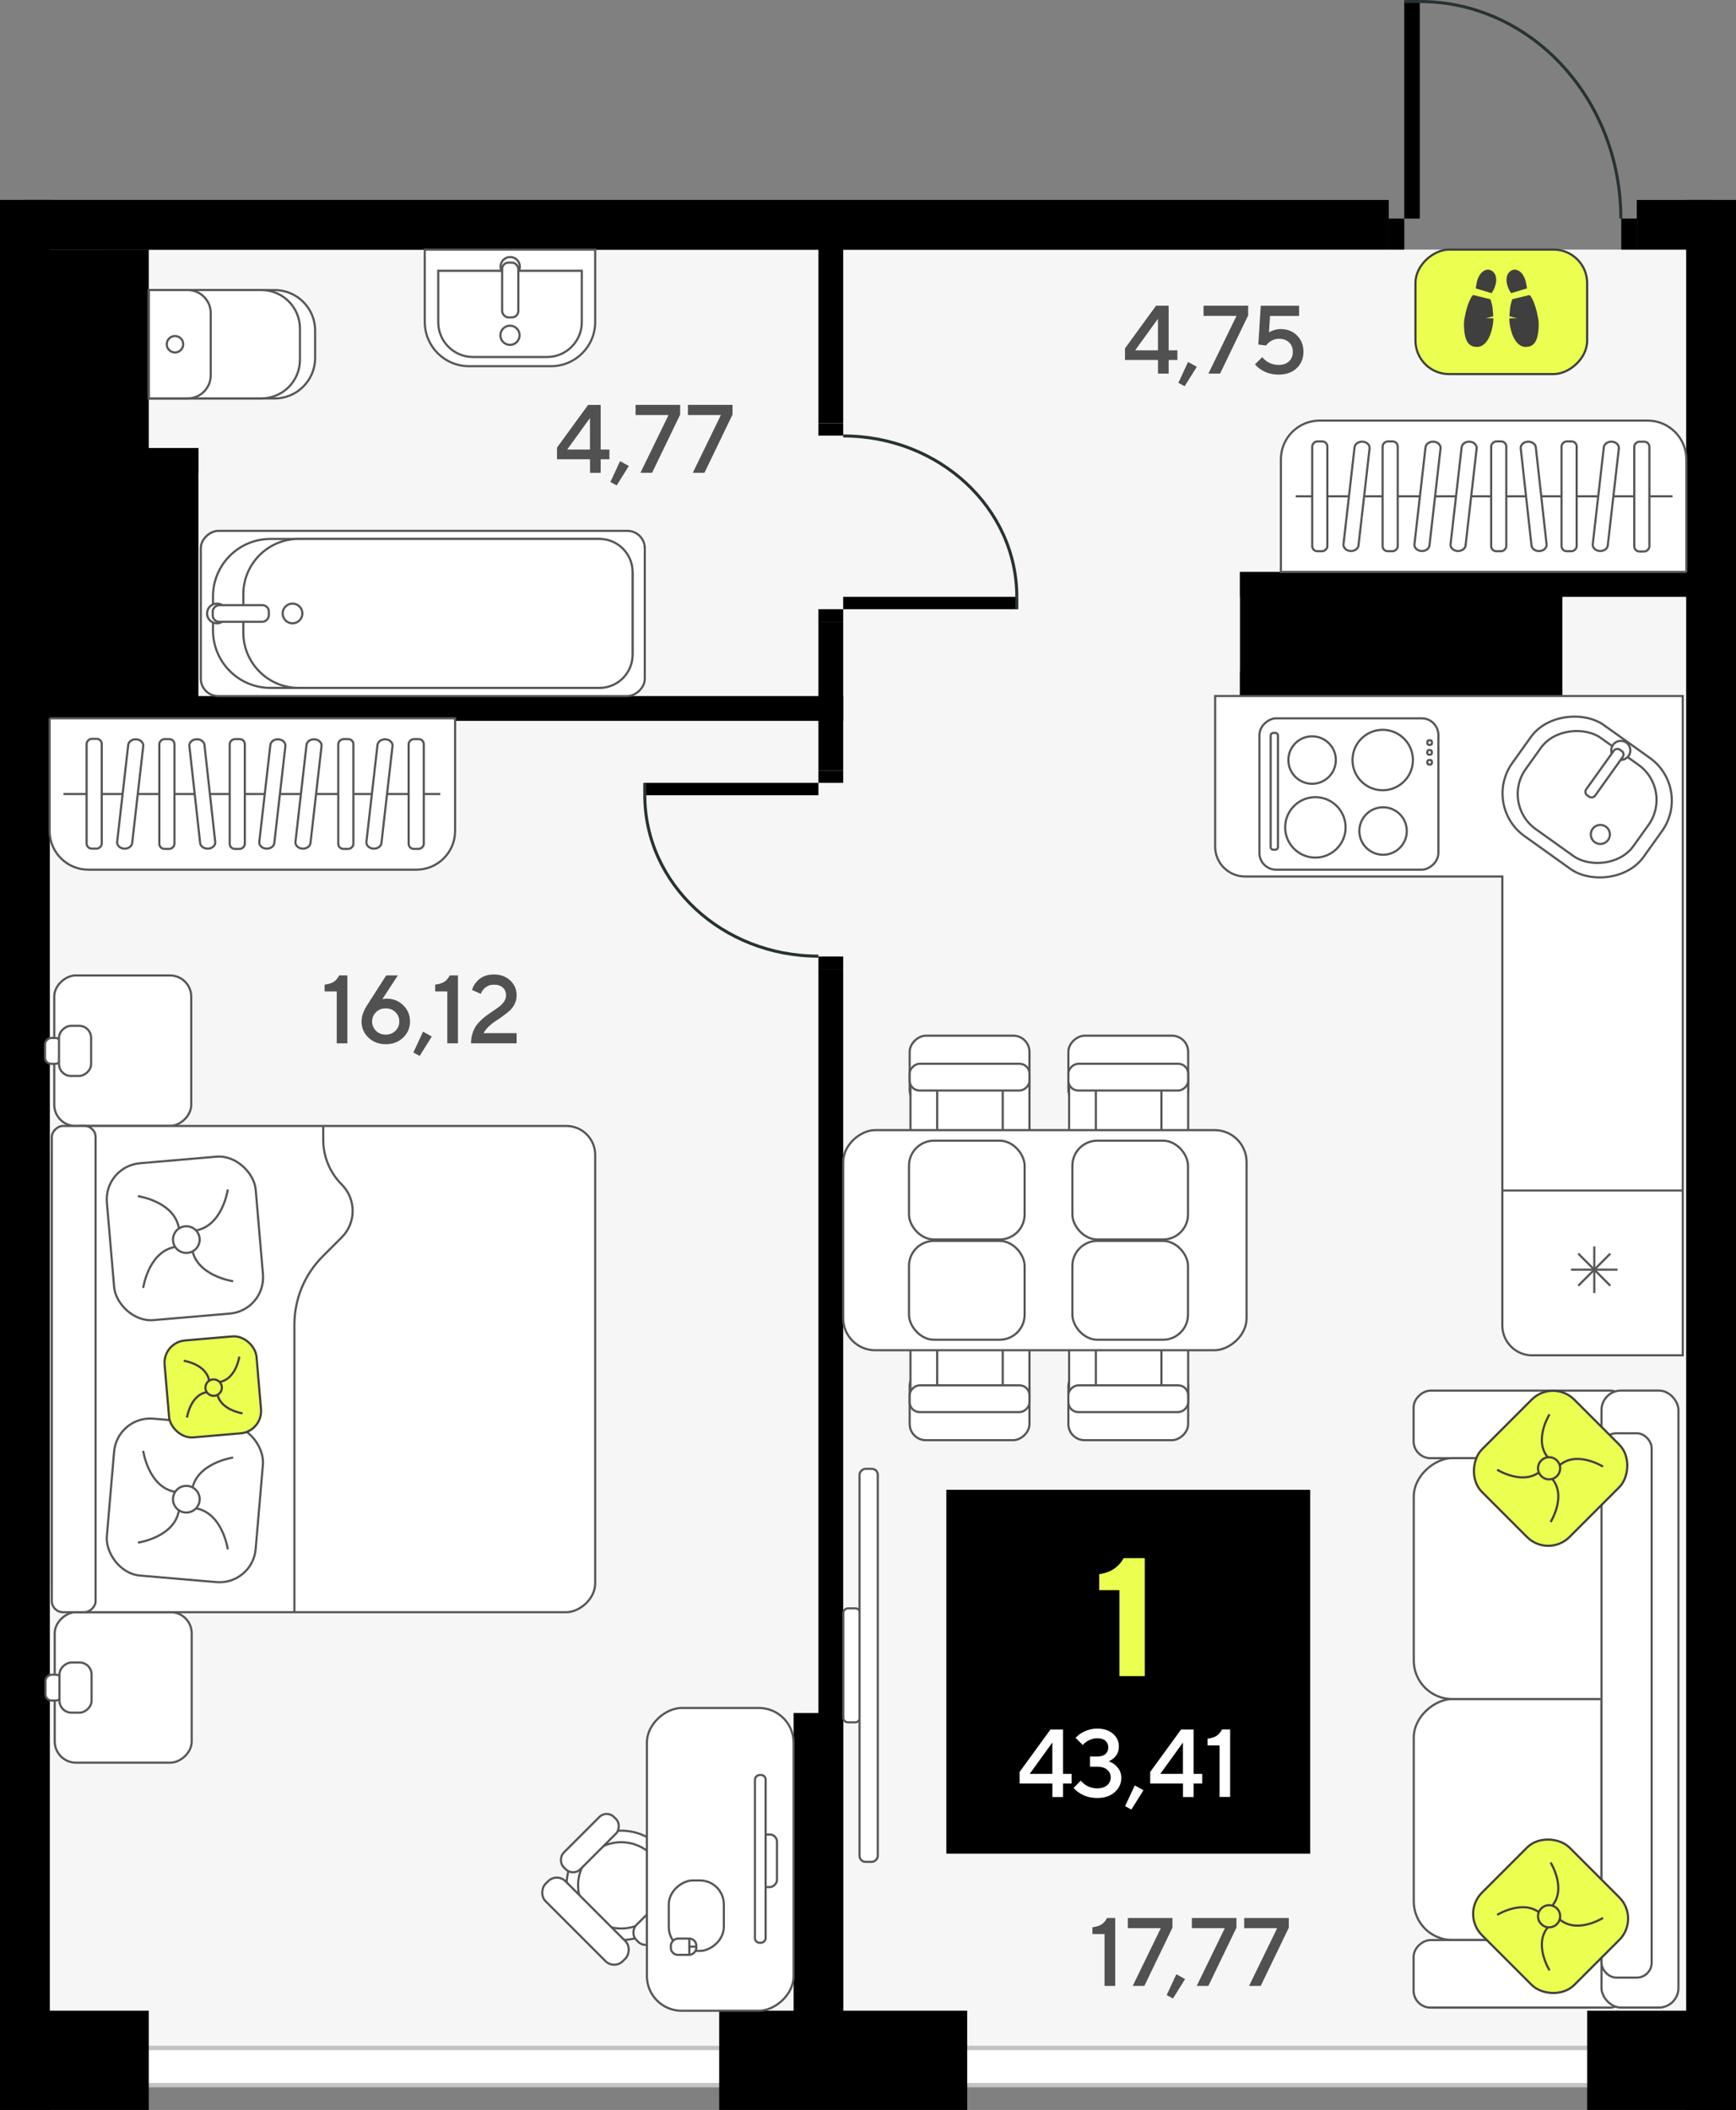 <?xml version="1.0" encoding="UTF-8"?> <svg xmlns="http://www.w3.org/2000/svg" id="_Слой_1" data-name="Слой 1" viewBox="0 0 329.27 400.12"><rect x="0" y="0" width="329.27" height="400.12" fill="#808080" stroke="none"/><rect x="9.41" y="47.33" width="310.45" height="343.38" fill="#f6f6f6"></rect><rect x="9.41" y="388.36" width="136.41" height="7.06" fill="#fff" stroke="#c2c2c2" stroke-miterlimit="10" stroke-width=".83"></rect><rect x="174.04" y="388.36" width="136.41" height="7.06" fill="#fff" stroke="#c2c2c2" stroke-miterlimit="10" stroke-width=".83"></rect><rect y="37.92" width="9.41" height="362.19"></rect><rect x="4.7" y="37.92" width="230.49" height="9.41"></rect><g><rect x="122.3" y="148.46" width="32.93" height="2.35"></rect><rect x="155.23" y="146.11" width="4.7" height="2.35"></rect><rect x="155.23" y="181.39" width="4.7" height="2.35"></rect><path d="M155.23,181.32c-18.19,0-32.93-13.66-32.93-30.51" fill="none" stroke="#273233" stroke-miterlimit="10" stroke-width=".58"></path><line x1="122.3" y1="148.46" x2="122.3" y2="150.81" fill="none" stroke="#273233" stroke-miterlimit="10" stroke-width=".58"></line></g><g><rect x="159.93" y="113.18" width="32.93" height="2.35"></rect><rect x="155.23" y="115.53" width="4.7" height="2.35"></rect><rect x="155.23" y="80.26" width="4.7" height="2.35"></rect><path d="M159.93,82.67c18.19,0,32.93,13.66,32.93,30.51" fill="none" stroke="#273233" stroke-miterlimit="10" stroke-width=".58"></path><line x1="192.86" y1="115.53" x2="192.86" y2="113.18" fill="none" stroke="#273233" stroke-miterlimit="10" stroke-width=".58"></line></g><g><rect x="4.7" y="52.03" width="18.82" height="9.41" transform="translate(70.85 42.62) rotate(90)" fill="#f7fbf8" stroke="#7a9c9e" stroke-miterlimit="10" stroke-width=".58"></rect><g><circle cx="14.11" cy="53.21" r="2.35" fill="#f7fbf8" stroke="#7a9c9e" stroke-miterlimit="10" stroke-width=".58"></circle><circle cx="14.11" cy="57.91" r="1.18" fill="#f7fbf8" stroke="#7a9c9e" stroke-miterlimit="10" stroke-width=".58"></circle><circle cx="14.11" cy="61.44" r="1.18" fill="#f7fbf8" stroke="#7a9c9e" stroke-miterlimit="10" stroke-width=".58"></circle></g></g><g><path d="M63.87,197.85v-9.84h-2.3v-1.29c.78-.1,1.38-.29,1.78-.57s.73-.67,.98-1.18h1.56v12.88h-2.02Z" fill="#515151"></path><path d="M69.48,190.86l3.77-5.89h2.21l-2.94,4.51,.2-.04c.26-.04,.47-.06,.63-.06,1.24,0,2.28,.42,3.14,1.26,.85,.84,1.28,1.86,1.28,3.06s-.44,2.24-1.31,3.07c-.87,.83-1.97,1.25-3.29,1.25s-2.42-.42-3.29-1.25c-.87-.83-1.31-1.86-1.31-3.07,0-.63,.15-1.28,.46-1.97,.1-.25,.25-.54,.46-.88Zm1.84,1.08c-.49,.48-.74,1.07-.74,1.77s.25,1.29,.74,1.77c.49,.48,1.1,.72,1.84,.72s1.35-.24,1.84-.72c.49-.48,.74-1.07,.74-1.77s-.25-1.29-.74-1.77c-.49-.48-1.1-.72-1.84-.72s-1.35,.24-1.84,.72Z" fill="#515151"></path><path d="M78.4,199.6l1.84-3.96,1.66,.92-2.3,3.68-1.2-.64Z" fill="#515151"></path><path d="M84.84,197.85v-9.84h-2.3v-1.29c.78-.1,1.38-.29,1.78-.57s.73-.67,.98-1.18h1.56v12.88h-2.02Z" fill="#515151"></path><path d="M91.74,195.92h6.25v1.93h-8.65c0-.79,.12-1.5,.37-2.15,.25-.65,.56-1.2,.95-1.64,.39-.44,.82-.85,1.29-1.22s.94-.71,1.42-1.02c.47-.31,.9-.61,1.29-.9,.39-.29,.7-.62,.95-.99,.25-.37,.37-.76,.37-1.18,0-.61-.2-1.1-.61-1.47-.4-.37-.97-.55-1.69-.55-.8,0-1.45,.29-1.97,.88-.21,.23-.38,.52-.52,.86l-1.66-.74c.16-.54,.42-1.03,.79-1.47,.81-.98,1.93-1.47,3.35-1.47,1.26,0,2.3,.38,3.11,1.14,.81,.76,1.21,1.7,1.21,2.81,0,.59-.12,1.13-.37,1.64-.25,.5-.56,.92-.93,1.26-.37,.34-.8,.68-1.29,1.03s-.95,.67-1.4,.96c-.45,.29-.88,.63-1.31,1.04-.42,.41-.75,.82-.97,1.25Z" fill="#515151"></path></g><g><path d="M213.38,68.27v-2.21l5.89-8.09h2.39v8.46h1.66v1.84h-1.66v2.58h-2.02v-2.58h-6.25Zm1.93-1.84h4.32v-5.98l-4.32,5.98Z" fill="#515151"></path><path d="M223.5,72.6l1.84-3.96,1.66,.92-2.3,3.68-1.2-.64Z" fill="#515151"></path><path d="M229.2,70.85l5.33-10.95h-6.25v-1.93h8.46v1.84l-5.33,11.04h-2.21Z" fill="#515151"></path><path d="M238.03,69.1l1.38-1.38c.2,.26,.45,.5,.77,.74,.69,.49,1.47,.74,2.36,.74,.82,0,1.47-.23,1.95-.68,.48-.45,.72-1.05,.72-1.8s-.24-1.35-.72-1.8c-.48-.45-1.13-.68-1.95-.68-.61,0-1.21,.21-1.79,.64-.26,.22-.46,.44-.61,.64l-1.47-.18,.46-7.36h7.27v1.93h-5.52l-.18,3.13c.18-.12,.38-.23,.59-.31,.51-.22,1.05-.33,1.62-.33,1.25,0,2.28,.41,3.1,1.22,.82,.82,1.22,1.85,1.22,3.1s-.43,2.3-1.29,3.11c-.86,.81-1.99,1.21-3.4,1.21-1.29,0-2.42-.32-3.38-.96-.42-.26-.79-.58-1.12-.98Z" fill="#515151"></path></g><g><path d="M105.65,87.09v-2.21l5.89-8.09h2.39v8.46h1.66v1.84h-1.66v2.58h-2.02v-2.58h-6.25Zm1.93-1.84h4.32v-5.98l-4.32,5.98Z" fill="#515151"></path><path d="M115.77,91.41l1.84-3.96,1.66,.92-2.3,3.68-1.2-.64Z" fill="#515151"></path><path d="M121.47,89.66l5.33-10.95h-6.25v-1.93h8.46v1.84l-5.33,11.04h-2.21Z" fill="#515151"></path><path d="M131.4,89.66l5.33-10.95h-6.25v-1.93h8.46v1.84l-5.33,11.04h-2.21Z" fill="#515151"></path></g><g><path d="M209.5,376.6v-9.84h-2.3v-1.29c.79-.1,1.38-.29,1.78-.57,.41-.28,.73-.67,.98-1.18h1.56v12.88h-2.02Z" fill="#515151"></path><path d="M214.84,376.6l5.33-10.95h-6.25v-1.93h8.46v1.84l-5.33,11.04h-2.21Z" fill="#515151"></path><path d="M221.28,378.34l1.84-3.96,1.66,.92-2.3,3.68-1.2-.64Z" fill="#515151"></path><path d="M226.98,376.6l5.33-10.95h-6.25v-1.93h8.46v1.84l-5.33,11.04h-2.21Z" fill="#515151"></path><path d="M236.91,376.6l5.33-10.95h-6.25v-1.93h8.46v1.84l-5.33,11.04h-2.21Z" fill="#515151"></path></g><rect x="4.7" y="37.92" width="258.71" height="9.41"></rect><rect x="0" y="381.3" width="28.22" height="18.82"></rect><rect x="136.41" y="381.3" width="47.04" height="18.82"></rect><rect x="301.04" y="381.3" width="28.22" height="18.82"></rect><rect x="319.86" y="37.92" width="9.41" height="362.19"></rect><rect x="155.23" y="183.74" width="4.7" height="211.67"></rect><rect x="150.52" y="324.85" width="9.41" height="70.56"></rect><rect x="0" y="37.92" width="9.41" height="357.49"></rect><g><rect x="266.35" y=".29" width="2.94" height="41.16"></rect><rect x="263.41" y="41.45" width="2.94" height="5.88"></rect><rect x="307.51" y="41.45" width="2.94" height="5.88"></rect><path d="M307.43,41.45c0-22.73-17.08-41.16-38.14-41.16" fill="none" stroke="#273233" stroke-miterlimit="10" stroke-width=".58"></path><line x1="266.35" y1=".29" x2="269.29" y2=".29" fill="none" stroke="#273233" stroke-miterlimit="10" stroke-width=".58"></line></g><rect x="4.7" y="132" width="155.23" height="4.7"></rect><rect x="155.23" y="117.89" width="4.7" height="28.22"></rect><rect x="155.23" y="42.62" width="4.7" height="37.63"></rect><rect x="235.19" y="108.48" width="61.15" height="23.52"></rect><rect x="235.19" y="127.29" width="61.15" height="4.7"></rect><rect x="235.19" y="108.48" width="89.37" height="4.7"></rect><rect x="291.64" y="108.48" width="4.7" height="23.52"></rect><rect x="4.7" y="84.96" width="32.93" height="51.74"></rect><rect x="4.7" y="84.96" width="32.93" height="4.7"></rect><rect x="4.7" y="47.33" width="23.52" height="42.33"></rect><rect x="310.45" y="37.92" width="14.11" height="9.41"></rect><rect x="319.86" y="37.92" width="9.41" height="362.19"></rect><g><rect x="179.49" y="282.52" width="69.01" height="69.01"></rect><path d="M212.33,317.86v-16.31h-3.84v-3.04c1.49-.19,2.71-.76,3.65-1.7,.38-.38,.71-.83,.99-1.34h4v22.39h-4.8Z" fill="#eaff50"></path><g><path d="M193.39,338.21v-2.19l5.85-8.04h2.38v8.41h1.64v1.83h-1.64v2.56h-2.01v-2.56h-6.21Zm1.92-1.83h4.29v-5.94l-4.29,5.94Z" fill="#fff"></path><path d="M203.63,339.04l1.37-1.37c.19,.26,.45,.5,.77,.73,.68,.49,1.46,.73,2.34,.73,.8,0,1.43-.2,1.88-.58,.45-.39,.68-.9,.68-1.52,0-.57-.23-1.05-.68-1.43-.45-.38-1.08-.58-1.88-.58h-1.37v-1.92h1.37c.68,0,1.2-.16,1.56-.47,.36-.32,.54-.74,.54-1.26s-.18-.94-.54-1.26-.88-.48-1.56-.48-1.35,.21-2.03,.64c-.3,.22-.54,.43-.71,.64l-1.37-1.37c.34-.34,.69-.63,1.06-.86,.95-.58,1.97-.88,3.05-.88,1.24,0,2.24,.33,2.99,.98,.75,.65,1.12,1.45,1.12,2.4s-.32,1.64-.97,2.21c-.24,.23-.56,.44-.95,.62,.45,.17,.85,.39,1.19,.66,.79,.67,1.19,1.49,1.19,2.45,0,1.1-.42,2.01-1.25,2.74-.83,.73-1.94,1.1-3.32,1.1-1.28,0-2.4-.32-3.36-.95-.41-.26-.79-.58-1.12-.97Z" fill="#fff"></path><path d="M213.4,342.51l1.83-3.93,1.65,.91-2.29,3.66-1.19-.64Z" fill="#fff"></path><path d="M218.16,338.21v-2.19l5.85-8.04h2.38v8.41h1.64v1.83h-1.64v2.56h-2.01v-2.56h-6.21Zm1.92-1.83h4.29v-5.94l-4.29,5.94Z" fill="#fff"></path><path d="M231.32,340.77v-9.78h-2.29v-1.28c.78-.1,1.37-.29,1.77-.57,.4-.28,.72-.67,.97-1.17h1.55v12.79h-2.01Z" fill="#fff"></path></g></g><g><g><rect x="9.11" y="307" width="28.54" height="25.98" rx="4.02" ry="4.02" transform="translate(-296.62 343.37) rotate(-90)" fill="#fff" stroke="#565656" stroke-miterlimit="10" stroke-width=".41"></rect><rect x="7.75" y="318.46" width="4.9" height="3.14" rx="1.17" ry="1.17" transform="translate(-309.83 330.23) rotate(-90)" fill="#fff" stroke="#565656" stroke-miterlimit="10" stroke-width=".41"></rect><rect x="9.58" y="316.98" width="9.51" height="6.09" rx="2.27" ry="2.27" transform="translate(-305.7 334.36) rotate(-90)" fill="#fff" stroke="#565656" stroke-miterlimit="10" stroke-width=".41"></rect></g><g><rect x="9.02" y="186.26" width="28.54" height="25.98" rx="4.02" ry="4.02" transform="translate(-175.97 222.54) rotate(-90)" fill="#fff" stroke="#565656" stroke-miterlimit="10" stroke-width=".41"></rect><rect x="7.66" y="197.72" width="4.9" height="3.14" rx="1.17" ry="1.17" transform="translate(-189.18 209.4) rotate(-90)" fill="#fff" stroke="#565656" stroke-miterlimit="10" stroke-width=".41"></rect><rect x="9.49" y="196.24" width="9.51" height="6.09" rx="2.27" ry="2.27" transform="translate(-185.05 213.53) rotate(-90)" fill="#fff" stroke="#565656" stroke-miterlimit="10" stroke-width=".41"></rect></g><g><rect x="15.26" y="208.1" width="92.21" height="103.05" rx="5.48" ry="5.48" transform="translate(-198.26 320.99) rotate(-90)" fill="#fff" stroke="#565656" stroke-miterlimit="10" stroke-width=".41"></rect><rect x="-32.12" y="255.47" width="92.21" height="8.3" rx="2.11" ry="2.11" transform="translate(-245.64 273.61) rotate(-90)" fill="#fff" stroke="#565656" stroke-miterlimit="10" stroke-width=".41"></rect><g><rect x="20.9" y="269.6" width="28.33" height="29.86" rx="6.88" ry="6.88" transform="translate(45.7 571.01) rotate(-175.1)" fill="#fff" stroke="#565656" stroke-miterlimit="10" stroke-width=".41"></rect><path d="M44.22,276.4s-7.38,1.05-7.85,6.61" fill="#fff" stroke="#565656" stroke-miterlimit="10" stroke-width=".41"></path><path d="M27.16,275.13s1.05,7.38,6.61,7.85" fill="#fff" stroke="#565656" stroke-miterlimit="10" stroke-width=".41"></path><path d="M26.15,292.54s7.38-1.05,7.85-6.61" fill="#fff" stroke="#565656" stroke-miterlimit="10" stroke-width=".41"></path><path d="M43.21,293.81s-1.05-7.38-6.61-7.85" fill="#fff" stroke="#565656" stroke-miterlimit="10" stroke-width=".41"></path><circle cx="35.34" cy="284.3" r="2.53" fill="#fff" stroke="#565656" stroke-miterlimit="10" stroke-width=".41"></circle></g><g><rect x="20.9" y="219.91" width="28.33" height="29.86" rx="6.88" ry="6.88" transform="translate(90.07 465.83) rotate(175.1)" fill="#fff" stroke="#565656" stroke-miterlimit="10" stroke-width=".41"></rect><path d="M44.22,242.97s-7.38-1.05-7.85-6.61" fill="#fff" stroke="#565656" stroke-miterlimit="10" stroke-width=".41"></path><path d="M27.16,244.24s1.05-7.38,6.61-7.85" fill="#fff" stroke="#565656" stroke-miterlimit="10" stroke-width=".41"></path><path d="M26.15,226.83s7.38,1.05,7.85,6.61" fill="#fff" stroke="#565656" stroke-miterlimit="10" stroke-width=".41"></path><path d="M43.21,225.56s-1.05,7.38-6.61,7.85" fill="#fff" stroke="#565656" stroke-miterlimit="10" stroke-width=".41"></path><circle cx="35.34" cy="235.07" r="2.53" fill="#fff" stroke="#565656" stroke-miterlimit="10" stroke-width=".41"></circle></g><path d="M55.84,305.73v-54.51c0-4.87,1.93-9.54,5.38-12.98l3.6-3.6c2.76-2.76,2.76-7.24,0-10.01h0c-2.25-2.25-3.51-5.3-3.51-8.48v-2.63" fill="#fff" stroke="#565656" stroke-miterlimit="10" stroke-width=".41"></path></g><g><rect x="31.61" y="253.78" width="17.5" height="18.45" rx="4.25" ry="4.25" transform="translate(103.04 521.6) rotate(175.1)" fill="#eaff50" stroke="#3f3f3f" stroke-miterlimit="10" stroke-width=".41"></rect><path d="M46.01,268.02s-4.56-.65-4.85-4.09" fill="#eaff50" stroke="#3f3f3f" stroke-miterlimit="10" stroke-width=".41"></path><path d="M35.47,268.81s.65-4.56,4.09-4.85" fill="#eaff50" stroke="#3f3f3f" stroke-miterlimit="10" stroke-width=".41"></path><path d="M34.85,258.05s4.56,.65,4.85,4.09" fill="#eaff50" stroke="#3f3f3f" stroke-miterlimit="10" stroke-width=".41"></path><path d="M45.39,257.27s-.65,4.56-4.09,4.85" fill="#eaff50" stroke="#3f3f3f" stroke-miterlimit="10" stroke-width=".41"></path><circle cx="40.52" cy="263.14" r="1.56" fill="#eaff50" stroke="#3f3f3f" stroke-miterlimit="10" stroke-width=".41"></circle></g></g><g><path d="M9.41,136.21H86.32v21.37c0,4.05-3.29,7.34-7.34,7.34H16.75c-4.05,0-7.34-3.29-7.34-7.34v-21.37h0Z" fill="#fff" stroke="#565656" stroke-miterlimit="10" stroke-width=".41"></path><line x1="83.5" y1="150.57" x2="12.03" y2="150.57" fill="#fff" stroke="#565656" stroke-miterlimit="10" stroke-width=".41"></line><rect x="68.53" y="149.13" width="20.82" height="2.87" rx=".97" ry=".97" transform="translate(-71.62 229.51) rotate(-90)" fill="#fff" stroke="#565656" stroke-miterlimit="10" stroke-width=".41"></rect><rect x="55.18" y="149.13" width="20.82" height="2.87" rx=".97" ry=".97" transform="translate(-84.97 216.16) rotate(-90)" fill="#fff" stroke="#565656" stroke-miterlimit="10" stroke-width=".41"></rect><path d="M51.28,141.26l-2.1,18.39c-.07,.64,.51,1.22,1.29,1.28h0c.79,.06,1.49-.42,1.56-1.06l2.1-18.39c.07-.64-.51-1.22-1.29-1.28h0c-.79-.06-1.49,.42-1.56,1.06Z" fill="#fff" stroke="#565656" stroke-miterlimit="10" stroke-width=".41"></path><path d="M58.14,141.26l-2.1,18.39c-.07,.64,.51,1.22,1.29,1.28h0c.79,.06,1.49-.42,1.56-1.06l2.1-18.39c.07-.64-.51-1.22-1.29-1.28h0c-.79-.06-1.49,.42-1.56,1.06Z" fill="#fff" stroke="#565656" stroke-miterlimit="10" stroke-width=".41"></path><rect x="34.59" y="149.13" width="20.82" height="2.87" rx=".97" ry=".97" transform="translate(-105.56 195.57) rotate(-90)" fill="#fff" stroke="#565656" stroke-miterlimit="10" stroke-width=".41"></rect><path d="M35.92,141.47l2.04,18.4c.07,.64,.77,1.12,1.56,1.06h0c.79-.06,1.37-.63,1.3-1.28l-2.04-18.4c-.07-.64-.77-1.12-1.56-1.06h0c-.79,.06-1.37,.63-1.3,1.28Z" fill="#fff" stroke="#565656" stroke-miterlimit="10" stroke-width=".41"></path><rect x="21.24" y="149.13" width="20.82" height="2.87" rx=".97" ry=".97" transform="translate(-118.91 182.22) rotate(-90)" fill="#fff" stroke="#565656" stroke-miterlimit="10" stroke-width=".41"></rect><path d="M24.32,141.26l-2.1,18.39c-.07,.64,.51,1.22,1.29,1.28h0c.79,.06,1.49-.42,1.56-1.06l2.1-18.39c.07-.64-.51-1.22-1.29-1.28h0c-.79-.06-1.49,.42-1.56,1.06Z" fill="#fff" stroke="#565656" stroke-miterlimit="10" stroke-width=".41"></path><rect x="7.45" y="149.08" width="20.82" height="2.87" rx=".97" ry=".97" transform="translate(-132.65 168.38) rotate(-90)" fill="#fff" stroke="#565656" stroke-miterlimit="10" stroke-width=".41"></rect><path d="M71.6,141.26l-2.1,18.39c-.07,.64,.51,1.22,1.29,1.28h0c.79,.06,1.49-.42,1.56-1.06l2.1-18.39c.07-.64-.51-1.22-1.29-1.28h0c-.79-.06-1.49,.42-1.56,1.06Z" fill="#fff" stroke="#565656" stroke-miterlimit="10" stroke-width=".41"></path></g><g><path d="M242.95,79.77h76.91v21.37c0,4.05-3.29,7.34-7.34,7.34h-62.22c-4.05,0-7.34-3.29-7.34-7.34v-21.37h0Z" transform="translate(562.81 188.24) rotate(180)" fill="#fff" stroke="#565656" stroke-miterlimit="10" stroke-width=".41"></path><line x1="245.77" y1="94.12" x2="317.23" y2="94.12" fill="#fff" stroke="#565656" stroke-miterlimit="10" stroke-width=".41"></line><rect x="239.91" y="92.69" width="20.82" height="2.87" rx=".97" ry=".97" transform="translate(344.45 -156.2) rotate(90)" fill="#fff" stroke="#565656" stroke-miterlimit="10" stroke-width=".41"></rect><rect x="253.26" y="92.69" width="20.82" height="2.87" rx=".97" ry=".97" transform="translate(357.8 -169.55) rotate(90)" fill="#fff" stroke="#565656" stroke-miterlimit="10" stroke-width=".41"></rect><path d="M277.98,103.43l2.1-18.39c.07-.64-.51-1.22-1.29-1.28h0c-.79-.06-1.49,.42-1.56,1.06l-2.1,18.39c-.07,.64,.51,1.22,1.29,1.28h0c.79,.06,1.49-.42,1.56-1.06Z" fill="#fff" stroke="#565656" stroke-miterlimit="10" stroke-width=".41"></path><path d="M271.13,103.43l2.1-18.39c.07-.64-.51-1.22-1.29-1.28h0c-.79-.06-1.49,.42-1.56,1.06l-2.1,18.39c-.07,.64,.51,1.22,1.29,1.28h0c.79,.06,1.49-.42,1.56-1.06Z" fill="#fff" stroke="#565656" stroke-miterlimit="10" stroke-width=".41"></path><rect x="273.85" y="92.69" width="20.82" height="2.87" rx=".97" ry=".97" transform="translate(378.39 -190.14) rotate(90)" fill="#fff" stroke="#565656" stroke-miterlimit="10" stroke-width=".41"></rect><path d="M293.34,103.22l-2.04-18.4c-.07-.64-.77-1.12-1.56-1.06h0c-.79,.06-1.37,.63-1.3,1.28l2.04,18.4c.07,.64,.77,1.12,1.56,1.06h0c.79-.06,1.37-.63,1.3-1.28Z" fill="#fff" stroke="#565656" stroke-miterlimit="10" stroke-width=".41"></path><rect x="287.2" y="92.69" width="20.82" height="2.87" rx=".97" ry=".97" transform="translate(391.74 -203.49) rotate(90)" fill="#fff" stroke="#565656" stroke-miterlimit="10" stroke-width=".41"></rect><path d="M304.95,103.43l2.1-18.39c.07-.64-.51-1.22-1.29-1.28h0c-.79-.06-1.49,.42-1.56,1.06l-2.1,18.39c-.07,.64,.51,1.22,1.29,1.28h0c.79,.06,1.49-.42,1.56-1.06Z" fill="#fff" stroke="#565656" stroke-miterlimit="10" stroke-width=".41"></path><rect x="300.99" y="92.74" width="20.82" height="2.87" rx=".97" ry=".97" transform="translate(405.58 -217.23) rotate(90)" fill="#fff" stroke="#565656" stroke-miterlimit="10" stroke-width=".41"></rect><path d="M257.67,103.43l2.1-18.39c.07-.64-.51-1.22-1.29-1.28h0c-.79-.06-1.49,.42-1.56,1.06l-2.1,18.39c-.07,.64,.51,1.22,1.29,1.28h0c.79,.06,1.49-.42,1.56-1.06Z" fill="#fff" stroke="#565656" stroke-miterlimit="10" stroke-width=".41"></path></g><g><rect x="64.53" y="74.22" width="31.33" height="84.21" rx="3.3" ry="3.3" transform="translate(196.52 36.14) rotate(90)" fill="#fff" stroke="#565656" stroke-miterlimit="10" stroke-width=".41"></rect><path d="M72.59,76.54h15.2c3.6,0,6.52,2.92,6.52,6.52v62.16c0,6.01-4.88,10.9-10.9,10.9h-6.45c-6.01,0-10.9-4.88-10.9-10.9v-62.16c0-3.6,2.92-6.52,6.52-6.52Z" transform="translate(196.52 36.14) rotate(90)" fill="#fff" stroke="#565656" stroke-miterlimit="10" stroke-width=".41"></path><path d="M75.22,79.42h15.68c3.47,0,6.28,2.81,6.28,6.28v57.05c0,5.79-4.7,10.5-10.5,10.5h-7.25c-5.79,0-10.5-4.7-10.5-10.5v-57.05c0-3.47,2.81-6.28,6.28-6.28Z" transform="translate(199.4 33.27) rotate(90)" fill="#fff" stroke="#565656" stroke-miterlimit="10" stroke-width=".41"></path><circle cx="55.48" cy="116.33" r="1.87" fill="#fff" stroke="#565656" stroke-miterlimit="10" stroke-width=".41"></circle><circle cx="41.14" cy="116.33" r="1.87" fill="#fff" stroke="#565656" stroke-miterlimit="10" stroke-width=".41"></circle><rect x="44.1" y="111.01" width="3.15" height="10.64" rx="1.21" ry="1.21" transform="translate(162 70.66) rotate(90)" fill="#fff" stroke="#565656" stroke-miterlimit="10" stroke-width=".41"></rect></g><g><path d="M41.39,49.5h5.22c4.23,0,7.67,3.43,7.67,7.67v23.88h-20.55v-23.88c0-4.23,3.43-7.67,7.67-7.67Z" transform="translate(109.27 21.28) rotate(90)" fill="#fff" stroke="#565656" stroke-miterlimit="10" stroke-width=".41"></path><path d="M39.59,50.94h5.93c4.03,0,7.31,3.27,7.31,7.31v21.36h-20.55v-21.36c0-4.03,3.27-7.31,7.31-7.31Z" transform="translate(107.83 22.72) rotate(90)" fill="#fff" stroke="#565656" stroke-miterlimit="10" stroke-width=".41"></path><path d="M23.82,59.41h20.55v7.36c0,2.42-1.96,4.38-4.38,4.38h-11.79c-2.42,0-4.38-1.96-4.38-4.38v-7.36h0Z" transform="translate(-31.18 99.37) rotate(-90)" fill="#fff" stroke="#565656" stroke-miterlimit="10" stroke-width=".41"></path><circle cx="33.19" cy="65.28" r="1.56" fill="#fff" stroke="#565656" stroke-miterlimit="10" stroke-width=".41"></circle></g><g><path d="M88.94,47.33h15.58c4.62,0,8.37,3.75,8.37,8.37v13.74h-32.32v-13.74c0-4.62,3.75-8.37,8.37-8.37Z" transform="translate(193.46 116.77) rotate(180)" fill="#fff" stroke="#565656" stroke-miterlimit="10" stroke-width=".41"></path><path d="M89.72,51.34h14.02c3.65,0,6.6,2.96,6.6,6.6v9.75h-27.23v-9.75c0-3.65,2.96-6.6,6.6-6.6Z" transform="translate(193.46 119.04) rotate(180)" fill="#fff" stroke="#565656" stroke-miterlimit="10" stroke-width=".41"></path><circle cx="96.73" cy="63.58" r="1.82" fill="#fff" stroke="#565656" stroke-miterlimit="10" stroke-width=".41"></circle><circle cx="96.77" cy="50.57" r="1.83" fill="#fff" stroke="#565656" stroke-miterlimit="10" stroke-width=".41"></circle><rect x="95.23" y="49.8" width="3.07" height="10.39" rx="1.21" ry="1.21" transform="translate(193.54 109.99) rotate(180)" fill="#fff" stroke="#565656" stroke-miterlimit="10" stroke-width=".41"></rect></g><g><g><g><circle cx="117.83" cy="357.53" r="10.37" fill="#fff" stroke="#565656" stroke-miterlimit="10" stroke-width=".41"></circle><circle cx="117.83" cy="357.53" r="8.18" fill="#fff" stroke="#565656" stroke-miterlimit="10" stroke-width=".41"></circle></g><rect x="100.68" y="361.64" width="20.73" height="5.35" rx="2.32" ry="2.32" transform="translate(290.14 28.19) rotate(45)" fill="#fff" stroke="#565656" stroke-miterlimit="10" stroke-width=".41"></rect><rect x="109.64" y="342.78" width="4.46" height="13.47" rx="1.94" ry="1.94" transform="translate(279.92 23.27) rotate(45)" fill="#fff" stroke="#565656" stroke-miterlimit="10" stroke-width=".41"></rect><rect x="123.39" y="356.54" width="4.46" height="13.47" rx="1.94" ry="1.94" transform="translate(293.67 17.58) rotate(45)" fill="#fff" stroke="#565656" stroke-miterlimit="10" stroke-width=".41"></rect></g><rect x="107.9" y="338.68" width="57.42" height="27.82" rx="6.58" ry="6.58" transform="translate(489.2 215.99) rotate(90)" fill="#fff" stroke="#565656" stroke-miterlimit="10" stroke-width=".41"></rect><rect x="140.79" y="351.28" width="9.98" height="3.16" rx="1.37" ry="1.37" transform="translate(498.65 207.09) rotate(90)" fill="#fff" stroke="#565656" stroke-miterlimit="10" stroke-width=".41"></rect><rect x="128.29" y="351.49" width="31.82" height="2.03" rx=".88" ry=".88" transform="translate(496.71 208.31) rotate(90)" fill="#fff" stroke="#565656" stroke-miterlimit="10" stroke-width=".41"></rect><rect x="125.39" y="358.05" width="13.36" height="10.44" rx="4.53" ry="4.53" transform="translate(495.34 231.21) rotate(90)" fill="#fff" stroke="#565656" stroke-miterlimit="10" stroke-width=".41"></rect><g><rect x="128.11" y="366.74" width="3.09" height="4.83" rx="1.34" ry="1.34" transform="translate(498.81 239.51) rotate(90)" fill="#fff" stroke="#565656" stroke-miterlimit="10" stroke-width=".41"></rect><line x1="130.75" y1="367.61" x2="130.75" y2="370.7" fill="#fff" stroke="#565656" stroke-miterlimit="10" stroke-width=".41"></line><line x1="130.75" y1="369.15" x2="132.07" y2="369.15" fill="#fff" stroke="#565656" stroke-miterlimit="10" stroke-width=".41"></line></g></g><g><g><rect x="177.23" y="255.08" width="13.34" height="22.72" rx="3.07" ry="3.07" transform="translate(-82.54 450.34) rotate(-90)" fill="#fff" stroke="#565656" stroke-miterlimit="10" stroke-width=".41"></rect><rect x="175.22" y="248.77" width="18.12" height="18.12" rx="4.79" ry="4.79" transform="translate(368.55 515.66) rotate(180)" fill="#fff" stroke="#565656" stroke-miterlimit="10" stroke-width=".41"></rect><rect x="190.19" y="248.77" width="5.07" height="18.12" rx="1.89" ry="1.89" transform="translate(385.45 515.66) rotate(180)" fill="#fff" stroke="#565656" stroke-miterlimit="10" stroke-width=".41"></rect><rect x="172.68" y="248.77" width="5.07" height="18.12" rx="1.89" ry="1.89" transform="translate(350.44 515.66) rotate(180)" fill="#fff" stroke="#565656" stroke-miterlimit="10" stroke-width=".41"></rect><rect x="181.36" y="253.88" width="5.07" height="22.72" rx="1.87" ry="1.87" transform="translate(-81.34 449.14) rotate(-90)" fill="#fff" stroke="#565656" stroke-miterlimit="10" stroke-width=".41"></rect></g><g><rect x="207.33" y="255.08" width="13.34" height="22.72" rx="3.07" ry="3.07" transform="translate(-52.44 480.44) rotate(-90)" fill="#fff" stroke="#565656" stroke-miterlimit="10" stroke-width=".41"></rect><rect x="205.31" y="248.77" width="18.12" height="18.12" rx="4.79" ry="4.79" transform="translate(428.74 515.66) rotate(180)" fill="#fff" stroke="#565656" stroke-miterlimit="10" stroke-width=".41"></rect><rect x="220.28" y="248.77" width="5.07" height="18.12" rx="1.89" ry="1.89" transform="translate(445.64 515.66) rotate(180)" fill="#fff" stroke="#565656" stroke-miterlimit="10" stroke-width=".41"></rect><rect x="202.78" y="248.77" width="5.07" height="18.12" rx="1.89" ry="1.89" transform="translate(410.63 515.66) rotate(180)" fill="#fff" stroke="#565656" stroke-miterlimit="10" stroke-width=".41"></rect><rect x="211.46" y="253.88" width="5.07" height="22.72" rx="1.87" ry="1.87" transform="translate(-51.24 479.24) rotate(-90)" fill="#fff" stroke="#565656" stroke-miterlimit="10" stroke-width=".41"></rect></g><g><rect x="177.23" y="191.71" width="13.34" height="22.72" rx="3.07" ry="3.07" transform="translate(386.97 19.17) rotate(90)" fill="#fff" stroke="#565656" stroke-miterlimit="10" stroke-width=".41"></rect><rect x="175.22" y="202.62" width="18.12" height="18.12" rx="4.79" ry="4.79" transform="translate(368.55 423.35) rotate(180)" fill="#fff" stroke="#565656" stroke-miterlimit="10" stroke-width=".41"></rect><rect x="190.19" y="202.62" width="5.07" height="18.12" rx="1.89" ry="1.89" transform="translate(385.45 423.35) rotate(180)" fill="#fff" stroke="#565656" stroke-miterlimit="10" stroke-width=".41"></rect><rect x="172.68" y="202.62" width="5.07" height="18.12" rx="1.89" ry="1.89" transform="translate(350.44 423.35) rotate(180)" fill="#fff" stroke="#565656" stroke-miterlimit="10" stroke-width=".41"></rect><rect x="181.36" y="192.91" width="5.07" height="22.72" rx="1.87" ry="1.87" transform="translate(388.17 20.37) rotate(90)" fill="#fff" stroke="#565656" stroke-miterlimit="10" stroke-width=".41"></rect></g><g><rect x="207.33" y="191.71" width="13.34" height="22.72" rx="3.07" ry="3.07" transform="translate(417.07 -10.93) rotate(90)" fill="#fff" stroke="#565656" stroke-miterlimit="10" stroke-width=".41"></rect><rect x="205.31" y="202.62" width="18.12" height="18.12" rx="4.79" ry="4.79" transform="translate(428.74 423.35) rotate(180)" fill="#fff" stroke="#565656" stroke-miterlimit="10" stroke-width=".41"></rect><rect x="220.28" y="202.62" width="5.07" height="18.12" rx="1.89" ry="1.89" transform="translate(445.64 423.35) rotate(180)" fill="#fff" stroke="#565656" stroke-miterlimit="10" stroke-width=".41"></rect><rect x="202.78" y="202.62" width="5.07" height="18.12" rx="1.89" ry="1.89" transform="translate(410.63 423.35) rotate(180)" fill="#fff" stroke="#565656" stroke-miterlimit="10" stroke-width=".41"></rect><rect x="211.46" y="192.91" width="5.07" height="22.72" rx="1.87" ry="1.87" transform="translate(418.27 -9.73) rotate(90)" fill="#fff" stroke="#565656" stroke-miterlimit="10" stroke-width=".41"></rect></g><rect x="177.32" y="196.93" width="41.74" height="76.51" rx="6.06" ry="6.06" transform="translate(-37 433.37) rotate(-90)" fill="#fff" stroke="#565656" stroke-miterlimit="10" stroke-width=".41"></rect><rect x="172.4" y="235.32" width="21.93" height="18.74" rx="4.74" ry="4.74" transform="translate(366.74 489.38) rotate(180)" fill="#fff" stroke="#565656" stroke-miterlimit="10" stroke-width=".41"></rect><rect x="172.4" y="216.3" width="21.93" height="18.74" rx="4.74" ry="4.74" transform="translate(366.74 451.35) rotate(180)" fill="#fff" stroke="#565656" stroke-miterlimit="10" stroke-width=".41"></rect><rect x="203.41" y="235.32" width="21.93" height="18.74" rx="4.74" ry="4.74" transform="translate(428.74 489.38) rotate(180)" fill="#fff" stroke="#565656" stroke-miterlimit="10" stroke-width=".41"></rect><rect x="203.41" y="216.3" width="21.93" height="18.74" rx="4.74" ry="4.74" transform="translate(428.74 451.35) rotate(180)" fill="#fff" stroke="#565656" stroke-miterlimit="10" stroke-width=".41"></rect></g><g><rect x="272.96" y="42.85" width="23.61" height="32.57" rx="6.36" ry="6.36" transform="translate(343.89 -225.63) rotate(90)" fill="#eaff50" stroke="#3f3f3f" stroke-miterlimit="10" stroke-width=".41"></rect><g><g><path d="M287.1,50.94c-.06,.02-.12,.03-.19,.05-.65,.19-1.04,.63-1.25,1.26-.18,.54-.15,1.09-.03,1.63,.15,.68,.46,1.29,.84,1.88,.04,.06,.09,.07,.15,.05,1.05-.32,2.1-.63,3.15-.95,.09-.03,.08-.08,.07-.14-.08-.45-.14-.9-.24-1.35-.13-.55-.36-1.07-.7-1.53-.31-.41-.69-.72-1.19-.85-.06-.02-.12-.03-.18-.05h-.44Z" fill="#3f3f3f" stroke="#eaff50" stroke-miterlimit="10" stroke-width=".41"></path><path d="M286.06,60.14c-.01,.94,.13,1.87,.4,2.77,.17,.57,.38,1.13,.7,1.64,.3,.48,.67,.89,1.17,1.18,.48,.27,.98,.3,1.51,.23,.46-.06,.86-.25,1.19-.58,.3-.3,.5-.67,.64-1.07,.19-.54,.28-1.11,.33-1.68,.06-.72,.1-1.44-.03-2.16-.15-.84-.33-1.66-.59-2.47-.16-.5-.35-.99-.59-1.46-.14-.28-.31-.54-.55-.75-.05-.05-.1-.07-.17-.05-.72,.18-1.43,.36-2.15,.53-.32,.08-.65,.15-.97,.23-.19,.04-.31,.15-.37,.34-.17,.53-.31,1.06-.37,1.61-.06,.57-.1,1.14-.14,1.7,0,0,.02,0,.03,0Z" fill="#3f3f3f" stroke="#eaff50" stroke-miterlimit="10" stroke-width=".41"></path></g><g><path d="M282.43,50.94c.06,.02,.12,.03,.19,.05,.65,.19,1.04,.63,1.25,1.26,.18,.54,.15,1.09,.03,1.63-.15,.68-.46,1.29-.84,1.88-.04,.06-.09,.07-.15,.05-1.05-.32-2.1-.63-3.15-.95-.09-.03-.08-.08-.07-.14,.08-.45,.14-.9,.24-1.35,.13-.55,.36-1.07,.7-1.53,.31-.41,.69-.72,1.19-.85,.06-.02,.12-.03,.18-.05h.44Z" fill="#3f3f3f" stroke="#eaff50" stroke-miterlimit="10" stroke-width=".41"></path><path d="M283.46,60.14c.01,.94-.13,1.87-.4,2.77-.17,.57-.38,1.13-.7,1.64-.3,.48-.67,.89-1.17,1.18-.48,.27-.98,.3-1.51,.23-.46-.06-.86-.25-1.19-.58-.3-.3-.5-.67-.64-1.07-.19-.54-.28-1.11-.33-1.68-.06-.72-.1-1.44,.03-2.16,.15-.84,.33-1.66,.59-2.47,.16-.5,.35-.99,.59-1.46,.14-.28,.31-.54,.55-.75,.05-.05,.1-.07,.17-.05,.72,.18,1.43,.36,2.15,.53,.32,.08,.65,.15,.97,.23,.19,.04,.31,.15,.37,.34,.17,.53,.31,1.06,.37,1.61,.06,.57,.1,1.14,.14,1.7,0,0-.02,0-.03,0Z" fill="#3f3f3f" stroke="#eaff50" stroke-miterlimit="10" stroke-width=".41"></path></g></g></g><g><path d="M290.59,257.02c-3.1,0-5.64-2.54-5.64-5.64v-85.17h-48.83c-3.1,0-5.64-2.54-5.64-5.64v-28.58h88.69v125.02h-28.58Z" fill="#fff" stroke="#565656" stroke-miterlimit="10" stroke-width=".41"></path><g><line x1="284.96" y1="225.76" x2="319.17" y2="225.76" fill="#fff" stroke="#565656" stroke-miterlimit="10" stroke-width=".41"></line><g><line x1="302.39" y1="245.19" x2="302.39" y2="236.36" fill="#fff" stroke="#565656" stroke-miterlimit="10" stroke-width=".41"></line><line x1="306.8" y1="240.77" x2="297.98" y2="240.77" fill="#fff" stroke="#565656" stroke-miterlimit="10" stroke-width=".41"></line><line x1="305.43" y1="243.82" x2="299.35" y2="237.73" fill="#fff" stroke="#565656" stroke-miterlimit="10" stroke-width=".41"></line><line x1="305.43" y1="237.73" x2="299.35" y2="243.82" fill="#fff" stroke="#565656" stroke-miterlimit="10" stroke-width=".41"></line></g></g></g><g><rect x="241.5" y="133.61" width="28.7" height="33.94" rx="3.16" ry="3.16" transform="translate(406.43 -105.28) rotate(90)" fill="#fff" stroke="#565656" stroke-miterlimit="10" stroke-width=".41"></rect><circle cx="248.87" cy="144.13" r="4.5" fill="#fff" stroke="#565656" stroke-miterlimit="10" stroke-width=".41"></circle><circle cx="262.33" cy="157.59" r="4.5" fill="#fff" stroke="#565656" stroke-miterlimit="10" stroke-width=".41"></circle><circle cx="262.26" cy="144.13" r="5.73" fill="#fff" stroke="#565656" stroke-miterlimit="10" stroke-width=".41"></circle><circle cx="249.49" cy="156.9" r="5.73" fill="#fff" stroke="#565656" stroke-miterlimit="10" stroke-width=".41"></circle><rect x="230.62" y="149.37" width="22.15" height="1.38" rx=".48" ry=".48" transform="translate(391.76 -91.64) rotate(90)" fill="#fff" stroke="#565656" stroke-miterlimit="10" stroke-width=".41"></rect><rect x="270.73" y="140.39" width=".86" height=".86" rx=".3" ry=".3" transform="translate(411.98 -130.34) rotate(90)" fill="#fff" stroke="#565656" stroke-miterlimit="10" stroke-width=".41"></rect><rect x="270.73" y="142.25" width=".86" height=".86" rx=".3" ry=".3" transform="translate(413.83 -128.48) rotate(90)" fill="#fff" stroke="#565656" stroke-miterlimit="10" stroke-width=".41"></rect><rect x="270.73" y="144.13" width=".86" height=".86" rx=".3" ry=".3" transform="translate(415.72 -126.6) rotate(90)" fill="#fff" stroke="#565656" stroke-miterlimit="10" stroke-width=".41"></rect></g><g><rect x="288.1" y="135.85" width="25.88" height="30.61" rx="9.93" ry="9.93" transform="translate(3.06 308.24) rotate(-54.46)" fill="#fff" stroke="#565656" stroke-miterlimit="10" stroke-width=".41"></rect><rect x="290.42" y="138.59" width="21.24" height="25.11" rx="8.15" ry="8.15" transform="translate(3.06 308.24) rotate(-54.46)" fill="#fff" stroke="#565656" stroke-miterlimit="10" stroke-width=".41"></rect><circle cx="307.42" cy="142.3" r="1.81" fill="#fff" stroke="#565656" stroke-miterlimit="10" stroke-width=".41"></circle><circle cx="303.54" cy="158.24" r="1.81" fill="#fff" stroke="#565656" stroke-miterlimit="10" stroke-width=".41"></circle><rect x="299.02" y="145.59" width="10.63" height="2.07" rx=".79" ry=".79" transform="translate(8.11 309.03) rotate(-54.46)" fill="#fff" stroke="#565656" stroke-miterlimit="10" stroke-width=".41"></rect></g><g><rect x="150.72" y="314.21" width="21.61" height="3.19" rx=".88" ry=".88" transform="translate(477.34 154.28) rotate(90)" fill="#fff" stroke="#565656" stroke-miterlimit="10" stroke-width=".41"></rect><rect x="127.49" y="314.08" width="74.53" height="3.46" rx="1.13" ry="1.13" transform="translate(480.57 151.05) rotate(90)" fill="#fff" stroke="#565656" stroke-miterlimit="10" stroke-width=".41"></rect></g><g><g><rect x="267.87" y="322.49" width="45.69" height="45.11" rx="7.31" ry="7.31" transform="translate(-54.34 635.76) rotate(-90)" fill="#fff" stroke="#565656" stroke-miterlimit="10" stroke-width=".41"></rect><rect x="281.94" y="354.07" width="12.81" height="40.46" rx="3.21" ry="3.21" transform="translate(-85.95 662.65) rotate(-90)" fill="#fff" stroke="#565656" stroke-miterlimit="10" stroke-width=".41"></rect><rect x="281.94" y="249.88" width="12.81" height="40.46" rx="3.21" ry="3.21" transform="translate(18.24 558.46) rotate(-90)" fill="#fff" stroke="#565656" stroke-miterlimit="10" stroke-width=".41"></rect><rect x="303.76" y="263.7" width="14.59" height="117" rx="3.7" ry="3.7" fill="#fff" stroke="#565656" stroke-miterlimit="10" stroke-width=".41"></rect><rect x="267.87" y="276.8" width="45.69" height="45.11" rx="7.31" ry="7.31" transform="translate(-8.65 590.07) rotate(-90)" fill="#fff" stroke="#565656" stroke-miterlimit="10" stroke-width=".41"></rect><rect x="303.76" y="271.8" width="9.51" height="103.22" rx="2.81" ry="2.81" fill="#fff" stroke="#565656" stroke-miterlimit="10" stroke-width=".41"></rect></g><g><rect x="282.36" y="351.01" width="23.49" height="24.76" rx="5.7" ry="5.7" transform="translate(-170.81 314.4) rotate(-45)" fill="#eaff50" stroke="#3f3f3f" stroke-miterlimit="10" stroke-width=".41"></rect><path d="M283.97,363.13s5.24-3.28,8.51,0" fill="#eaff50" stroke="#3f3f3f" stroke-miterlimit="10" stroke-width=".41"></path><path d="M294.11,353.21s3.28,5.24,0,8.51" fill="#eaff50" stroke="#3f3f3f" stroke-miterlimit="10" stroke-width=".41"></path><path d="M304.05,363.71s-5.24,3.28-8.51,0" fill="#eaff50" stroke="#3f3f3f" stroke-miterlimit="10" stroke-width=".41"></path><path d="M293.9,373.64s-3.28-5.24,0-8.51" fill="#eaff50" stroke="#3f3f3f" stroke-miterlimit="10" stroke-width=".41"></path><circle cx="293.82" cy="363.39" r="2.1" fill="#eaff50" stroke="#3f3f3f" stroke-miterlimit="10" stroke-width=".41"></circle></g><g><rect x="282.36" y="266.06" width="23.49" height="24.76" rx="5.7" ry="5.7" transform="translate(283.03 -126.41) rotate(45)" fill="#eaff50" stroke="#3f3f3f" stroke-miterlimit="10" stroke-width=".41"></rect><path d="M283.97,278.71s5.24,3.28,8.51,0" fill="#eaff50" stroke="#3f3f3f" stroke-miterlimit="10" stroke-width=".41"></path><path d="M294.11,288.63s3.28-5.24,0-8.51" fill="#eaff50" stroke="#3f3f3f" stroke-miterlimit="10" stroke-width=".41"></path><path d="M304.05,278.12s-5.24-3.28-8.51,0" fill="#eaff50" stroke="#3f3f3f" stroke-miterlimit="10" stroke-width=".41"></path><path d="M293.9,268.2s-3.28,5.24,0,8.51" fill="#eaff50" stroke="#3f3f3f" stroke-miterlimit="10" stroke-width=".41"></path><circle cx="293.82" cy="278.44" r="2.1" fill="#eaff50" stroke="#3f3f3f" stroke-miterlimit="10" stroke-width=".41"></circle></g></g></svg> 
